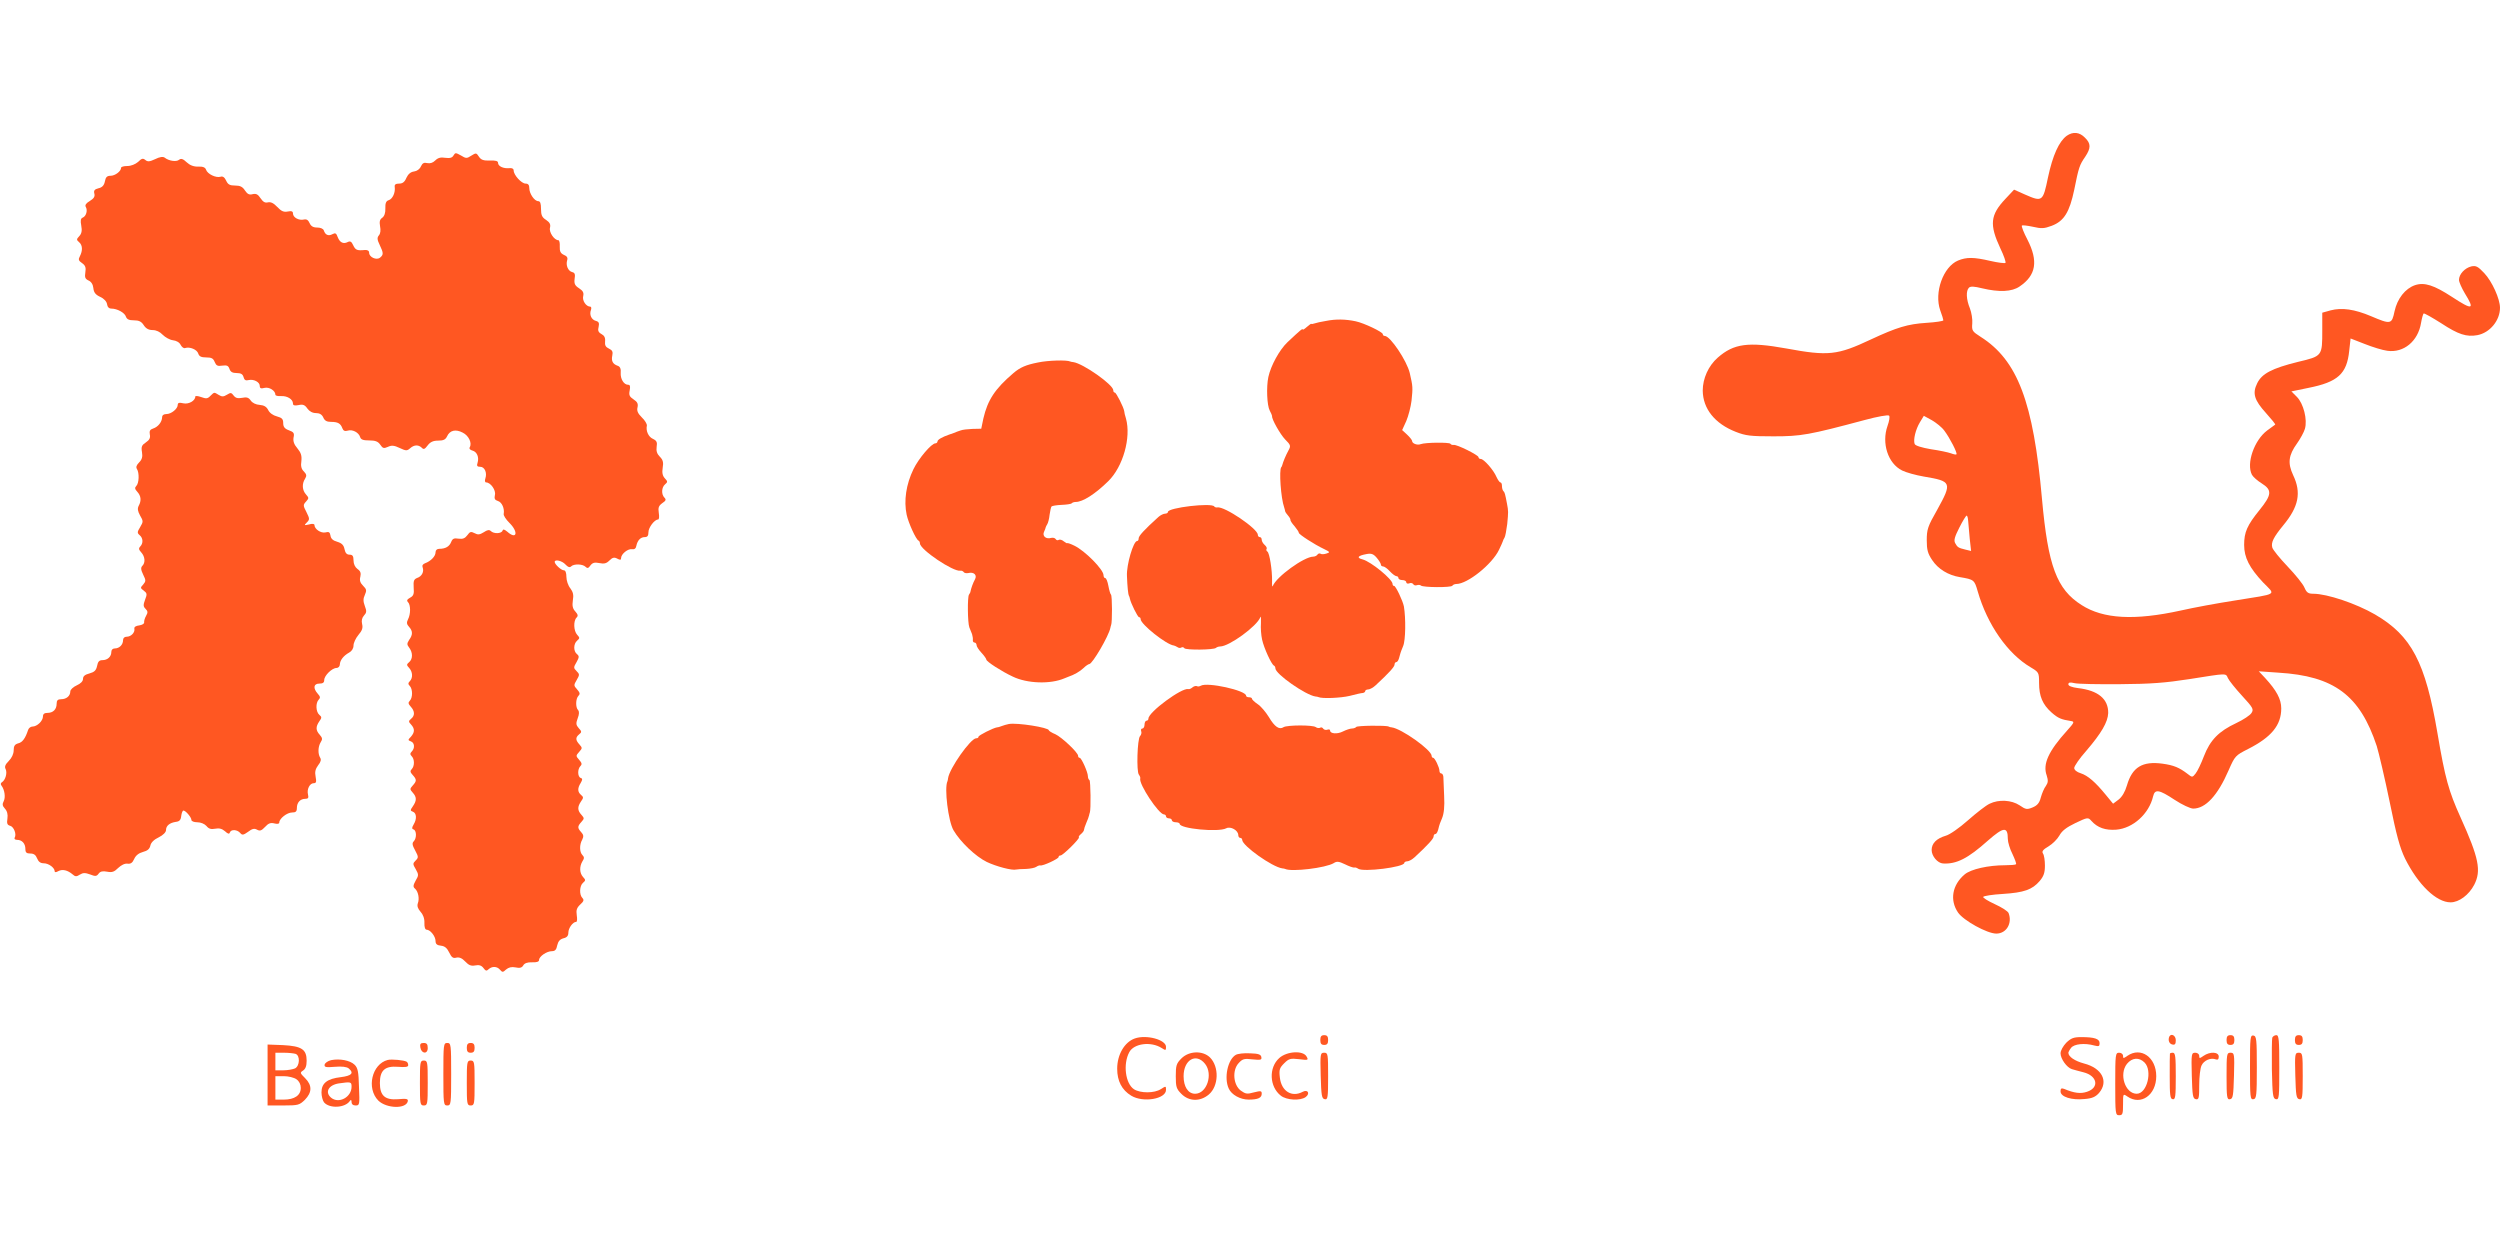<?xml version="1.0" standalone="no"?>
<!DOCTYPE svg PUBLIC "-//W3C//DTD SVG 20010904//EN"
 "http://www.w3.org/TR/2001/REC-SVG-20010904/DTD/svg10.dtd">
<svg version="1.0" xmlns="http://www.w3.org/2000/svg"
 width="1280pt" height="640pt" viewBox="0 0 1280 640"
 preserveAspectRatio="xMidYMid meet">
<g transform="translate(0,640) scale(0.1,-0.1)"
fill="#ff5722" stroke="none">
<path d="M10582 5705 c-40 -29 -72 -100 -96 -212 -26 -126 -29 -128 -118 -89
l-56 25 -45 -48 c-77 -82 -82 -131 -25 -253 18 -37 29 -70 26 -74 -4 -3 -38 1
-77 10 -86 20 -122 20 -166 2 -76 -32 -123 -164 -91 -255 9 -24 16 -47 16 -51
0 -4 -39 -10 -87 -13 -95 -6 -151 -23 -284 -85 -172 -81 -218 -86 -434 -46
-194 35 -268 25 -350 -47 -48 -42 -77 -107 -77 -169 1 -93 62 -169 169 -211
51 -20 75 -23 193 -23 142 0 181 7 469 84 63 17 118 27 123 22 5 -5 1 -28 -8
-53 -31 -88 2 -192 75 -228 20 -10 70 -24 111 -31 143 -24 146 -30 68 -171
-48 -84 -53 -100 -53 -155 0 -49 5 -68 28 -102 30 -45 81 -77 142 -87 72 -12
74 -14 91 -73 49 -170 153 -319 270 -388 43 -26 44 -27 44 -80 0 -69 18 -111
64 -152 34 -30 50 -36 101 -44 17 -3 15 -8 -21 -48 -96 -106 -126 -172 -105
-230 8 -26 8 -36 -4 -54 -9 -11 -20 -38 -26 -59 -7 -28 -18 -41 -42 -51 -29
-12 -35 -11 -67 11 -41 27 -106 31 -153 8 -18 -8 -68 -47 -111 -85 -44 -39
-94 -74 -114 -79 -47 -14 -72 -39 -72 -73 0 -31 30 -67 58 -69 69 -4 127 25
230 117 81 71 102 73 102 9 0 -17 11 -53 24 -78 12 -26 21 -49 18 -52 -3 -3
-28 -5 -55 -5 -87 0 -176 -20 -208 -47 -64 -54 -77 -132 -34 -195 28 -41 149
-108 196 -108 52 0 83 53 63 105 -4 10 -36 30 -71 46 -35 16 -62 33 -59 37 3
5 48 12 100 15 110 7 151 22 189 66 21 25 27 43 27 79 0 26 -4 54 -10 62 -7
11 0 20 29 37 20 12 45 37 55 55 13 24 36 42 82 64 63 30 65 30 82 11 31 -35
72 -49 127 -45 86 7 168 81 189 171 9 38 30 35 110 -18 38 -25 81 -45 95 -45
63 0 125 66 181 195 33 75 35 77 100 110 120 61 170 122 170 208 0 47 -24 92
-83 156 l-32 34 100 -7 c286 -17 418 -116 504 -376 11 -36 41 -164 66 -285 35
-173 52 -235 79 -291 67 -134 160 -224 233 -224 43 0 94 38 121 90 37 72 24
137 -70 345 -61 135 -79 200 -118 430 -62 365 -133 500 -320 609 -97 56 -245
106 -316 106 -26 0 -34 6 -45 31 -7 18 -46 66 -86 108 -40 42 -76 86 -79 98
-7 26 7 53 56 113 79 95 94 167 51 257 -29 62 -24 102 20 163 17 24 35 57 40
74 14 47 -7 130 -41 164 l-28 28 87 18 c151 30 197 72 209 190 l7 63 72 -28
c40 -16 92 -32 116 -35 84 -12 158 49 173 144 4 23 10 44 13 47 4 2 44 -21 90
-50 88 -58 130 -71 185 -61 64 12 116 75 116 140 0 46 -41 136 -81 178 -32 34
-42 39 -66 34 -33 -8 -63 -40 -63 -69 0 -11 14 -42 30 -69 52 -84 41 -88 -66
-18 -92 60 -141 76 -189 60 -50 -17 -91 -69 -105 -134 -14 -67 -19 -68 -120
-25 -85 36 -150 45 -207 30 l-43 -12 0 -89 c0 -134 1 -133 -125 -163 -133 -33
-184 -60 -208 -109 -26 -52 -15 -87 45 -153 28 -31 49 -57 47 -59 -2 -1 -21
-15 -41 -30 -67 -50 -108 -170 -78 -227 6 -11 29 -31 50 -44 54 -34 52 -58
-11 -136 -64 -79 -79 -114 -79 -179 0 -65 27 -117 97 -192 65 -67 82 -56 -147
-93 -85 -13 -209 -36 -275 -51 -237 -52 -396 -43 -507 28 -128 81 -172 200
-203 543 -44 497 -125 711 -315 831 -42 27 -45 31 -42 68 2 21 -4 56 -12 77
-19 46 -21 90 -5 106 8 8 27 7 67 -3 88 -21 153 -18 192 9 85 57 97 130 40
241 -19 36 -31 68 -28 71 3 3 28 0 56 -6 44 -10 57 -10 97 5 63 24 91 70 115
184 23 115 27 127 56 169 30 45 30 68 -1 98 -28 29 -61 32 -93 10z m-627
-1510 c28 -37 68 -115 62 -121 -2 -3 -15 0 -28 5 -14 5 -60 15 -103 21 -46 8
-80 18 -83 27 -8 21 5 75 27 111 l20 33 42 -23 c22 -13 51 -36 63 -53z m122
-462 c1 -16 5 -56 8 -91 l7 -63 -29 7 c-37 9 -41 12 -53 34 -7 14 -2 32 22 79
17 34 34 61 37 61 4 0 7 -12 8 -27z m1330 -805 c6 -13 38 -53 72 -90 56 -61
61 -69 49 -88 -7 -12 -42 -35 -78 -52 -90 -42 -134 -87 -166 -170 -14 -37 -33
-77 -43 -89 -16 -20 -17 -20 -41 -1 -42 32 -70 44 -128 52 -103 14 -155 -18
-182 -111 -10 -34 -25 -59 -43 -73 l-28 -21 -37 45 c-54 66 -92 99 -129 111
-20 6 -33 17 -33 27 0 9 27 49 61 87 79 92 111 148 113 194 1 72 -51 116 -155
128 -31 4 -49 11 -49 19 0 10 8 12 33 6 17 -4 122 -6 232 -5 157 1 233 7 355
26 196 31 185 31 197 5z"/>
<path d="M2322 5604 c-7 -12 -18 -15 -42 -12 -24 4 -38 0 -52 -14 -12 -12 -26
-16 -41 -13 -16 4 -24 0 -32 -17 -6 -14 -20 -24 -35 -26 -17 -2 -30 -13 -39
-32 -9 -22 -20 -30 -37 -30 -18 0 -25 -5 -23 -17 4 -29 -11 -62 -31 -68 -13
-4 -18 -15 -17 -42 1 -23 -5 -40 -16 -48 -13 -9 -15 -20 -11 -44 4 -19 2 -37
-6 -46 -10 -12 -9 -22 4 -49 20 -42 20 -50 2 -65 -18 -15 -56 2 -56 25 0 10
-8 15 -22 14 -41 -4 -48 0 -60 25 -8 18 -15 22 -27 16 -23 -12 -41 -3 -52 25
-7 20 -12 23 -27 15 -20 -11 -37 -4 -44 19 -3 9 -17 15 -34 15 -21 0 -32 7
-39 23 -7 16 -16 21 -29 18 -25 -6 -56 10 -56 31 0 11 -7 14 -27 10 -21 -4
-33 2 -53 23 -19 20 -33 27 -48 24 -15 -4 -25 2 -38 21 -13 20 -23 25 -40 21
-18 -5 -27 0 -40 19 -12 19 -25 25 -50 25 -27 0 -37 5 -46 25 -8 17 -17 24
-29 20 -23 -7 -67 14 -74 36 -4 12 -16 17 -40 16 -23 -1 -43 7 -59 22 -19 18
-29 21 -39 13 -14 -12 -53 -6 -74 11 -9 6 -25 4 -49 -8 -28 -13 -38 -14 -50
-4 -12 10 -19 8 -37 -10 -14 -12 -36 -21 -55 -21 -18 0 -32 -4 -32 -9 0 -18
-31 -41 -54 -41 -18 0 -25 -7 -29 -29 -4 -20 -14 -31 -33 -35 -20 -5 -25 -12
-21 -27 4 -15 -2 -25 -23 -38 -19 -11 -26 -21 -21 -30 11 -18 2 -48 -15 -55
-11 -4 -13 -15 -8 -41 5 -26 2 -41 -10 -54 -15 -16 -15 -19 -1 -31 18 -15 19
-43 4 -72 -9 -16 -7 -23 11 -35 17 -12 21 -23 17 -47 -4 -26 -1 -34 16 -42 14
-6 23 -20 25 -39 2 -22 11 -34 35 -45 20 -9 33 -24 35 -37 2 -15 10 -23 22
-23 30 0 69 -21 75 -42 5 -13 16 -18 40 -18 26 0 39 -6 51 -25 11 -17 25 -25
46 -25 18 0 37 -9 51 -24 13 -13 36 -26 52 -28 18 -2 34 -11 40 -24 6 -11 16
-19 23 -16 24 8 61 -8 67 -28 5 -15 15 -20 41 -20 27 0 36 -5 43 -23 8 -19 15
-23 39 -19 24 3 31 0 37 -17 5 -15 15 -21 37 -21 22 0 31 -6 35 -21 4 -15 11
-19 26 -15 26 6 57 -10 57 -30 0 -12 6 -15 24 -10 24 6 56 -14 56 -35 0 -5 13
-8 29 -7 31 2 61 -16 61 -38 0 -10 8 -12 29 -8 22 5 32 1 45 -18 10 -14 26
-23 44 -23 18 0 30 -7 37 -22 7 -17 18 -23 40 -23 35 0 49 -8 58 -33 5 -13 13
-16 27 -12 24 8 57 -9 64 -33 4 -13 16 -17 47 -17 32 0 45 -6 56 -22 13 -19
18 -20 39 -11 19 9 32 8 61 -6 32 -15 37 -15 53 -1 20 18 42 19 59 3 10 -11
16 -8 31 12 13 17 28 24 53 24 27 0 38 5 46 22 14 31 44 38 80 19 31 -15 49
-54 36 -75 -4 -7 2 -14 14 -17 23 -6 35 -34 26 -63 -5 -15 -2 -20 14 -20 22 0
36 -30 26 -60 -4 -11 -2 -20 4 -20 23 0 51 -40 45 -64 -4 -19 -1 -26 15 -31
21 -6 35 -39 30 -66 -2 -8 11 -28 29 -46 48 -47 38 -89 -11 -45 -15 12 -21 14
-24 5 -6 -16 -45 -17 -60 -2 -8 8 -18 6 -36 -6 -21 -13 -30 -14 -47 -5 -19 10
-24 8 -37 -10 -12 -16 -23 -21 -45 -18 -24 4 -31 0 -38 -17 -9 -23 -29 -35
-61 -35 -12 0 -19 -7 -19 -18 0 -20 -24 -45 -54 -56 -11 -4 -16 -12 -12 -21 8
-22 -4 -46 -28 -54 -17 -7 -20 -15 -18 -49 3 -33 -1 -43 -18 -52 -16 -9 -19
-15 -11 -23 14 -14 14 -62 0 -88 -8 -16 -7 -25 5 -38 20 -22 20 -41 1 -67 -12
-19 -12 -24 0 -40 19 -25 19 -58 0 -74 -14 -12 -14 -15 0 -30 18 -20 20 -51 3
-68 -9 -9 -9 -15 0 -24 15 -15 16 -60 0 -76 -9 -9 -8 -16 5 -30 21 -23 22 -46
2 -62 -14 -12 -14 -15 0 -30 19 -21 19 -39 -1 -62 -16 -16 -16 -18 0 -24 19
-7 21 -35 4 -52 -9 -9 -9 -15 0 -24 15 -15 15 -51 0 -66 -9 -9 -8 -16 5 -30
21 -23 21 -31 0 -54 -15 -17 -15 -19 0 -36 21 -23 21 -41 1 -70 -14 -20 -14
-23 0 -28 19 -7 21 -37 4 -65 -10 -17 -10 -23 0 -26 15 -6 16 -45 0 -61 -9 -9
-7 -20 8 -47 17 -32 17 -36 2 -51 -15 -15 -15 -18 1 -45 15 -27 15 -31 -1 -58
-13 -24 -14 -32 -3 -41 16 -14 24 -51 14 -76 -4 -13 0 -26 14 -42 13 -14 21
-35 20 -57 -1 -22 4 -35 11 -35 19 0 46 -34 46 -58 0 -15 7 -22 28 -24 19 -2
31 -12 42 -35 12 -25 20 -31 37 -26 15 3 29 -3 45 -20 18 -19 30 -24 51 -20
20 4 32 0 42 -13 11 -15 16 -17 26 -7 18 17 44 16 59 -2 12 -14 15 -14 31 1
13 11 28 15 48 11 22 -5 33 -2 40 10 6 11 21 17 45 16 24 -1 36 3 36 12 0 18
39 45 66 45 16 0 23 8 27 30 5 21 14 31 32 36 18 4 25 13 25 29 0 23 23 55 40
55 5 0 6 15 3 34 -4 26 0 38 18 55 18 16 20 24 11 33 -17 17 -15 63 3 78 14
12 14 15 0 30 -18 20 -19 53 -3 80 10 15 10 22 0 32 -15 15 -16 53 -1 79 8 16
7 25 -5 38 -20 22 -20 30 1 53 15 17 15 19 0 36 -21 23 -21 41 -2 69 13 18 13
22 0 33 -18 15 -19 34 -2 61 10 17 10 23 0 26 -16 6 -17 45 -1 61 9 9 7 16 -7
32 -17 19 -17 21 0 40 17 19 17 21 2 38 -21 23 -21 36 -2 52 14 11 14 15 -2
32 -14 16 -15 24 -5 51 8 20 8 35 2 41 -14 14 -13 59 2 74 9 9 7 16 -7 32 -18
20 -18 22 -2 49 15 26 15 29 -1 45 -16 16 -16 19 0 46 14 25 14 31 2 41 -19
15 -18 53 1 69 14 12 14 15 0 30 -18 20 -20 71 -3 88 9 9 7 16 -7 32 -13 14
-16 29 -12 56 5 28 1 43 -13 62 -11 13 -20 40 -20 58 0 22 -5 34 -13 34 -14 0
-47 31 -47 43 0 15 38 6 55 -13 13 -14 22 -17 29 -10 14 14 59 13 74 -2 9 -9
15 -8 25 7 11 14 21 17 46 12 24 -5 36 -2 51 13 16 16 25 18 40 10 15 -8 20
-8 20 3 0 20 35 49 56 45 12 -2 20 4 22 17 6 29 22 45 43 45 14 0 19 7 19 25
0 24 31 65 49 65 6 0 7 15 4 34 -4 27 -1 36 18 50 18 12 21 18 11 28 -17 17
-15 53 3 68 14 12 14 15 -1 31 -12 13 -15 29 -11 54 5 28 1 41 -15 57 -14 14
-19 29 -16 50 4 24 0 32 -19 41 -23 10 -37 41 -31 68 1 8 -10 27 -26 42 -21
21 -26 34 -22 51 4 18 0 28 -20 41 -21 14 -25 22 -20 46 4 21 2 29 -8 29 -22
0 -40 30 -38 61 2 20 -3 32 -15 36 -26 9 -34 25 -28 53 4 19 0 27 -17 35 -17
8 -22 17 -20 37 2 19 -4 30 -19 38 -16 9 -19 18 -14 37 4 19 1 26 -14 30 -23
6 -35 32 -25 57 3 9 1 16 -4 16 -21 0 -42 31 -36 54 4 17 -1 27 -21 40 -22 14
-26 24 -23 48 4 24 1 32 -13 35 -21 6 -33 35 -25 61 4 12 -1 21 -17 27 -17 8
-22 18 -21 43 1 17 -2 32 -7 32 -21 0 -49 41 -43 64 4 17 -1 27 -20 40 -21 13
-26 25 -26 56 0 28 -4 40 -14 40 -20 0 -46 39 -46 67 0 16 -6 23 -19 23 -21 0
-61 44 -61 67 0 9 -9 14 -22 12 -31 -3 -58 10 -58 27 0 10 -12 13 -42 12 -32
-1 -45 3 -56 20 -13 20 -15 20 -39 5 -23 -15 -27 -15 -53 1 -27 15 -29 15 -38
0z"/>
<path d="M6790 4757 c-25 -4 -52 -10 -60 -13 -8 -3 -16 -4 -16 -2 -1 2 -11 -6
-23 -16 -12 -11 -21 -16 -21 -13 0 7 -11 -2 -78 -65 -41 -39 -85 -119 -98
-178 -11 -52 -7 -146 7 -172 7 -13 12 -25 12 -28 -3 -15 42 -94 67 -120 29
-29 30 -33 16 -58 -13 -24 -26 -55 -31 -74 -2 -5 -3 -9 -5 -10 -12 -15 -2
-159 15 -206 2 -7 5 -16 5 -20 1 -4 8 -14 15 -22 7 -8 13 -18 12 -22 -1 -3 8
-18 21 -32 12 -15 22 -29 22 -34 0 -8 80 -60 129 -83 31 -15 32 -17 13 -23
-12 -4 -26 -5 -31 -1 -5 3 -12 1 -16 -5 -3 -5 -13 -10 -21 -10 -47 0 -190
-104 -207 -150 -3 -8 -5 3 -4 25 1 56 -13 144 -24 151 -5 3 -7 9 -4 14 3 4 -2
13 -10 20 -8 7 -15 19 -15 26 0 8 -4 14 -10 14 -5 0 -10 5 -10 12 0 31 -171
147 -207 140 -6 -1 -14 1 -16 5 -13 20 -237 -6 -237 -28 0 -5 -7 -9 -15 -9 -8
0 -24 -8 -34 -17 -73 -66 -101 -97 -101 -109 0 -8 -3 -14 -8 -14 -19 0 -55
-122 -52 -179 2 -54 6 -94 10 -101 2 -3 4 -9 5 -15 4 -22 40 -95 47 -95 5 0 8
-4 8 -10 0 -26 132 -131 170 -135 3 0 11 -4 18 -8 6 -5 16 -6 21 -2 5 3 12 1
15 -4 7 -10 151 -9 162 2 4 4 14 7 21 7 46 0 189 104 206 150 3 8 4 -5 3 -30
-2 -25 1 -63 6 -85 9 -42 48 -128 61 -133 4 -2 7 -8 7 -14 0 -29 155 -137 205
-144 6 0 12 -2 15 -3 18 -9 114 -5 160 6 30 8 61 15 68 15 6 1 12 5 12 10 0 4
7 8 15 8 8 0 25 9 38 21 68 63 97 95 97 106 0 7 4 13 9 13 5 0 11 9 14 20 3
11 6 23 7 25 0 3 7 19 14 37 13 30 14 143 4 203 -6 30 -42 105 -50 105 -5 0
-8 4 -8 10 0 24 -111 115 -154 126 -32 8 -24 19 20 27 25 5 36 1 53 -19 11
-13 21 -29 21 -34 0 -6 5 -10 11 -10 7 0 22 -11 35 -25 13 -14 28 -25 34 -25
5 0 10 -4 10 -10 0 -5 9 -10 20 -10 11 0 20 -5 20 -11 0 -6 7 -9 15 -6 8 4 17
2 21 -4 3 -6 12 -8 19 -5 7 2 16 2 20 -2 10 -10 154 -11 161 -1 3 5 12 9 21 9
56 0 182 100 218 175 11 22 19 42 20 45 0 3 4 10 8 17 4 6 10 38 14 70 6 63 6
66 -1 103 -10 53 -12 60 -19 66 -4 4 -7 16 -7 26 0 10 -3 18 -8 18 -4 0 -13
13 -20 28 -15 36 -65 92 -80 92 -7 0 -12 4 -12 9 0 11 -111 66 -127 63 -6 -1
-14 1 -17 6 -5 8 -128 7 -152 -2 -17 -7 -44 3 -44 16 0 5 -12 20 -26 33 l-25
23 21 46 c11 26 23 72 27 104 7 68 7 72 -9 142 -15 63 -100 190 -128 190 -6 0
-10 4 -10 9 0 11 -96 57 -139 66 -52 11 -101 12 -151 2z"/>
<path d="M5314 4544 c-61 -12 -91 -25 -125 -54 -95 -81 -132 -138 -154 -232
l-11 -53 -45 -1 c-24 -1 -52 -4 -61 -8 -10 -3 -26 -9 -35 -13 -10 -3 -20 -7
-23 -8 -35 -12 -60 -26 -60 -35 0 -5 -5 -10 -11 -10 -20 0 -86 -78 -112 -132
-38 -78 -50 -162 -35 -233 9 -42 48 -128 61 -133 4 -2 7 -8 7 -14 0 -32 172
-147 207 -140 6 1 14 -2 17 -7 3 -5 14 -7 24 -5 28 7 46 -10 34 -32 -10 -18
-20 -46 -23 -62 0 -4 -4 -11 -8 -17 -8 -12 -7 -143 2 -167 4 -10 10 -26 14
-35 3 -10 5 -24 4 -30 -1 -7 3 -13 9 -13 5 0 10 -6 10 -13 0 -7 11 -24 25 -39
14 -15 25 -31 25 -35 0 -10 79 -61 135 -87 74 -36 193 -40 265 -9 8 3 17 7 20
8 30 10 59 27 77 44 12 12 26 21 30 21 16 0 100 144 108 185 1 6 3 12 4 15 6
12 6 152 -1 156 -3 2 -9 22 -13 44 -4 22 -11 40 -16 40 -5 0 -9 7 -9 15 0 29
-95 125 -149 151 -20 10 -36 15 -37 13 0 -2 -8 2 -17 9 -9 8 -21 11 -26 8 -5
-4 -13 -2 -16 4 -4 6 -14 8 -23 6 -26 -8 -46 9 -37 30 5 11 9 21 9 24 1 3 4
10 8 16 4 6 10 28 12 49 3 20 7 39 10 42 3 3 26 7 51 8 24 1 48 4 52 8 3 4 13
7 21 7 36 0 100 41 167 107 75 74 117 223 90 320 -5 15 -9 33 -9 38 -3 20 -41
95 -48 95 -5 0 -8 5 -8 12 0 28 -154 137 -205 144 -5 0 -12 2 -15 3 -18 9
-115 6 -166 -5z"/>
<path d="M1077 4373 c-14 -15 -22 -15 -47 -6 -17 6 -30 7 -30 3 0 -22 -34 -41
-61 -35 -21 5 -29 3 -29 -8 0 -20 -33 -47 -58 -47 -14 0 -22 -6 -22 -17 -1
-24 -21 -49 -46 -57 -16 -5 -20 -13 -17 -30 4 -18 -2 -29 -20 -41 -21 -14 -25
-22 -20 -50 4 -24 0 -38 -15 -53 -13 -13 -17 -24 -11 -33 13 -20 11 -73 -3
-87 -9 -9 -8 -16 5 -30 19 -21 22 -45 7 -72 -7 -14 -5 -27 7 -49 17 -29 17
-32 1 -59 -16 -26 -16 -31 -3 -42 18 -15 19 -42 3 -58 -9 -9 -8 -16 5 -30 20
-22 22 -53 6 -69 -9 -9 -8 -20 4 -45 15 -30 14 -34 0 -51 -15 -16 -15 -18 3
-31 17 -13 18 -18 7 -46 -10 -27 -10 -35 2 -47 12 -12 13 -19 3 -36 -7 -12
-11 -27 -10 -34 1 -6 -10 -13 -25 -15 -17 -2 -27 -8 -25 -17 4 -19 -17 -41
-39 -41 -12 0 -19 -7 -19 -18 0 -23 -19 -42 -42 -42 -11 0 -18 -7 -18 -18 0
-24 -19 -42 -46 -42 -16 0 -23 -8 -27 -30 -5 -23 -14 -31 -39 -38 -23 -6 -33
-14 -33 -28 0 -12 -12 -24 -32 -33 -18 -8 -33 -22 -33 -31 0 -23 -20 -40 -47
-40 -17 0 -23 -6 -23 -23 0 -29 -18 -47 -47 -47 -16 0 -23 -6 -23 -18 0 -23
-30 -52 -54 -52 -9 0 -19 -8 -22 -17 -14 -43 -29 -64 -51 -69 -17 -5 -23 -13
-23 -36 0 -18 -10 -39 -25 -54 -18 -18 -23 -30 -16 -42 9 -19 -1 -56 -19 -67
-7 -4 -8 -11 -2 -18 16 -21 21 -60 11 -79 -8 -15 -7 -24 6 -38 12 -13 16 -30
13 -51 -4 -25 -1 -33 14 -37 19 -5 34 -44 23 -61 -3 -6 2 -11 12 -11 26 0 43
-19 43 -47 0 -18 6 -23 25 -23 18 0 28 -7 35 -25 7 -17 17 -25 34 -25 25 0 56
-23 56 -41 0 -6 7 -6 19 1 21 11 47 5 73 -17 13 -12 20 -12 37 -1 16 10 27 10
52 1 27 -11 34 -10 44 4 9 12 21 14 43 10 26 -5 37 -1 57 19 16 15 34 24 48
22 16 -2 25 4 34 24 8 18 23 30 45 36 23 6 34 15 38 33 3 15 19 31 43 42 22
11 37 26 37 37 0 22 18 37 50 42 19 2 26 10 28 31 2 15 7 27 11 27 12 0 41
-35 41 -48 0 -7 14 -12 30 -12 18 0 37 -8 47 -19 12 -15 24 -18 45 -14 20 4
35 0 50 -13 15 -14 22 -16 25 -6 6 17 38 15 53 -3 10 -12 16 -11 40 6 21 16
32 19 46 11 15 -8 23 -5 41 14 17 19 29 23 48 18 15 -4 25 -2 25 5 0 20 40 51
65 51 19 0 25 5 25 23 0 28 17 47 43 47 15 0 18 5 14 22 -7 27 9 58 29 58 13
0 15 7 10 33 -5 25 -1 40 13 59 13 16 17 29 10 39 -12 20 -11 56 3 79 10 15 9
22 -5 38 -21 23 -21 41 -2 69 13 18 13 22 0 33 -18 15 -20 61 -3 78 9 9 8 16
-5 30 -25 28 -22 52 8 52 18 0 25 5 25 18 0 23 40 62 63 62 9 0 17 8 17 18 1
22 19 45 48 61 13 7 22 21 22 36 0 13 11 37 25 54 19 22 24 36 19 56 -4 17 -1
32 10 44 13 14 14 22 4 48 -9 24 -9 38 0 57 10 23 9 29 -9 47 -15 15 -19 28
-14 46 4 19 1 29 -15 40 -12 9 -20 25 -20 44 0 22 -5 29 -20 29 -14 0 -22 8
-26 28 -4 21 -14 31 -37 38 -22 6 -33 16 -35 32 -3 17 -8 21 -26 16 -23 -5
-56 17 -56 38 0 6 -11 8 -27 3 -26 -6 -27 -5 -12 10 15 15 15 19 -2 53 -17 33
-18 37 -2 54 15 17 15 19 0 36 -20 22 -22 55 -5 81 9 15 8 22 -6 37 -13 12
-17 28 -13 53 3 28 -2 43 -20 65 -18 21 -23 37 -20 56 5 22 1 28 -24 37 -22 8
-29 18 -29 37 0 20 -6 27 -32 34 -20 5 -38 18 -45 33 -9 17 -21 24 -44 26 -18
1 -37 10 -45 22 -11 16 -21 19 -45 14 -22 -4 -33 -1 -43 12 -11 15 -15 16 -34
4 -18 -11 -26 -11 -42 -1 -25 15 -22 15 -43 -5z"/>
<path d="M6148 2889 c-7 -4 -16 -5 -20 -2 -5 2 -15 0 -22 -6 -8 -7 -18 -11
-22 -9 -33 8 -204 -118 -204 -151 0 -6 -4 -11 -10 -11 -5 0 -10 -9 -10 -20 0
-11 -5 -20 -11 -20 -6 0 -9 -6 -6 -14 3 -7 0 -19 -6 -25 -14 -14 -19 -182 -6
-197 5 -7 9 -16 7 -20 -8 -28 95 -184 122 -184 5 0 10 -4 10 -10 0 -5 7 -10
15 -10 8 0 15 -4 15 -10 0 -5 9 -10 20 -10 11 0 20 -4 20 -8 0 -25 198 -44
238 -23 22 12 62 -10 62 -35 0 -8 5 -14 10 -14 6 0 10 -5 10 -10 0 -30 154
-139 205 -146 6 0 12 -2 15 -3 33 -16 208 5 249 30 15 10 26 9 57 -6 22 -11
43 -18 48 -17 4 2 13 -1 20 -6 26 -18 236 8 236 30 0 4 7 8 15 8 8 0 25 9 38
21 68 63 97 95 97 106 0 7 4 13 9 13 7 0 13 12 19 40 0 3 7 21 15 40 10 24 14
60 11 115 -2 44 -4 88 -4 98 -1 9 -5 17 -11 17 -5 0 -9 6 -9 13 0 18 -24 67
-32 67 -5 0 -8 5 -8 10 0 30 -155 140 -205 146 -5 0 -12 2 -15 4 -13 7 -162 5
-166 -2 -3 -4 -13 -8 -22 -8 -9 0 -30 -7 -46 -15 -29 -15 -66 -12 -66 5 0 5
-6 7 -14 4 -8 -3 -17 0 -21 5 -3 6 -11 9 -16 5 -5 -3 -15 -2 -22 3 -15 12
-147 11 -165 0 -22 -15 -46 2 -75 51 -16 26 -42 57 -58 67 -16 11 -29 23 -29
28 0 4 -7 7 -15 7 -8 0 -15 3 -15 8 0 27 -199 71 -232 51z"/>
<path d="M5165 2693 c-11 -2 -27 -7 -35 -10 -8 -3 -19 -7 -25 -7 -20 -3 -95
-41 -95 -48 0 -5 -5 -8 -12 -8 -28 0 -137 -154 -144 -205 0 -5 -2 -12 -3 -15
-17 -34 4 -205 31 -251 35 -60 113 -134 170 -162 48 -23 130 -45 151 -39 4 1
27 3 50 3 23 1 47 6 53 11 7 5 16 8 20 7 13 -4 94 34 94 43 0 5 4 8 10 8 12 0
100 87 94 93 -3 2 2 10 11 17 8 7 15 16 15 21 0 4 5 20 12 36 7 15 13 33 14
38 1 6 3 12 4 15 6 15 4 162 -2 166 -5 3 -8 12 -8 20 0 20 -33 94 -42 94 -5 0
-8 4 -8 10 0 17 -84 96 -117 111 -18 7 -33 17 -33 20 0 14 -163 40 -205 32z"/>
<path d="M6760 1075 c0 -18 5 -25 20 -25 15 0 20 7 20 25 0 18 -5 25 -20 25
-15 0 -20 -7 -20 -25z"/>
<path d="M11107 1093 c-8 -18 -1 -38 16 -41 13 -3 17 3 17 22 0 24 -23 37 -33
19z"/>
<path d="M11400 1075 c0 -18 5 -25 20 -25 15 0 20 7 20 25 0 18 -5 25 -20 25
-15 0 -20 -7 -20 -25z"/>
<path d="M11520 935 c0 -153 1 -166 18 -163 15 3 17 19 17 163 0 144 -2 160
-17 163 -17 3 -18 -10 -18 -163z"/>
<path d="M11634 1087 c-2 -7 -3 -80 -2 -162 3 -133 5 -150 21 -153 16 -3 17
10 17 162 0 142 -2 166 -15 166 -9 0 -18 -6 -21 -13z"/>
<path d="M11750 1075 c0 -18 5 -25 20 -25 15 0 20 7 20 25 0 18 -5 25 -20 25
-15 0 -20 -7 -20 -25z"/>
<path d="M5810 1083 c-53 -19 -90 -83 -90 -155 0 -63 24 -109 72 -138 61 -37
178 -17 178 30 0 20 -1 20 -26 4 -33 -22 -105 -22 -138 -1 -44 29 -57 129 -24
190 24 45 111 56 166 21 20 -13 22 -13 22 6 0 37 -101 64 -160 43z"/>
<path d="M10579 1061 c-16 -17 -29 -40 -29 -54 0 -28 32 -73 58 -81 9 -3 36
-10 59 -16 72 -18 83 -79 18 -100 -32 -11 -65 -7 -117 15 -14 5 -18 2 -18 -13
0 -28 57 -46 123 -39 39 3 56 11 74 31 50 59 16 127 -77 151 -48 13 -80 35
-80 55 0 3 6 15 14 25 15 20 69 26 119 12 23 -6 27 -4 27 12 0 22 -26 31 -93
31 -40 0 -53 -5 -78 -29z"/>
<path d="M2152 1038 c5 -34 38 -37 38 -4 0 20 -5 26 -21 26 -15 0 -20 -5 -17
-22z"/>
<path d="M2270 900 c0 -153 1 -160 20 -160 19 0 20 7 20 160 0 153 -1 160 -20
160 -19 0 -20 -7 -20 -160z"/>
<path d="M2390 1035 c0 -18 5 -25 20 -25 15 0 20 7 20 25 0 18 -5 25 -20 25
-15 0 -20 -7 -20 -25z"/>
<path d="M1370 896 l0 -156 81 0 c76 0 82 2 110 29 37 38 38 74 1 111 -26 26
-27 28 -10 39 12 8 18 23 18 50 0 58 -25 75 -121 80 l-79 3 0 -156z m144 108
c23 -9 21 -61 -3 -74 -11 -5 -38 -10 -60 -10 l-41 0 0 45 0 45 44 0 c24 0 51
-3 60 -6z m4 -130 c14 -10 22 -26 22 -44 0 -38 -32 -60 -87 -60 l-43 0 0 60 0
60 43 0 c23 0 53 -7 65 -16z"/>
<path d="M6049 981 c-26 -26 -29 -36 -29 -91 0 -55 3 -65 29 -91 39 -39 96
-40 140 -3 51 43 54 142 6 190 -37 36 -107 34 -146 -5z m121 -28 c42 -53 9
-153 -51 -153 -36 0 -59 36 -59 90 0 84 64 121 110 63z"/>
<path d="M6327 999 c-41 -24 -61 -118 -36 -172 14 -32 59 -57 102 -57 48 0 67
9 67 30 0 15 -4 16 -40 7 -35 -10 -43 -8 -67 9 -39 29 -45 105 -11 141 20 22
29 24 71 19 42 -4 48 -3 45 12 -2 13 -15 18 -58 19 -30 2 -63 -2 -73 -8z"/>
<path d="M6550 983 c-55 -49 -51 -147 8 -193 29 -23 99 -27 127 -7 24 18 11
41 -15 27 -56 -30 -109 3 -117 72 -5 41 -2 50 22 74 24 24 32 26 76 21 47 -6
49 -5 39 13 -17 33 -101 28 -140 -7z"/>
<path d="M6762 893 c3 -103 5 -118 21 -121 15 -3 17 8 17 117 0 115 -1 121
-20 121 -20 0 -21 -5 -18 -117z"/>
<path d="M10830 850 c0 -153 1 -160 20 -160 18 0 20 7 20 56 0 55 0 55 22 40
69 -48 148 7 148 104 0 97 -79 152 -148 104 -20 -14 -22 -14 -22 0 0 9 -9 16
-20 16 -19 0 -20 -7 -20 -160z m150 110 c42 -42 13 -160 -40 -160 -59 0 -92
100 -50 153 26 32 62 35 90 7z"/>
<path d="M11110 1005 c-1 -3 -1 -56 -1 -117 0 -95 2 -114 15 -116 14 -3 16 13
16 117 0 101 -2 121 -15 121 -8 0 -15 -2 -15 -5z"/>
<path d="M11222 893 c3 -103 5 -118 21 -121 15 -3 17 6 17 72 0 41 5 87 12
101 12 26 47 41 73 31 10 -4 15 1 15 14 0 25 -45 27 -78 4 -20 -14 -22 -14
-22 0 0 9 -9 16 -20 16 -20 0 -21 -5 -18 -117z"/>
<path d="M11400 889 c0 -109 2 -120 18 -117 15 3 17 18 20 121 3 112 2 117
-18 117 -19 0 -20 -6 -20 -121z"/>
<path d="M11752 893 c3 -103 5 -118 21 -121 15 -3 17 8 17 117 0 115 -1 121
-20 121 -20 0 -21 -5 -18 -117z"/>
<path d="M1695 972 c-16 -4 -31 -14 -33 -23 -2 -13 6 -15 53 -11 35 3 60 0 70
-8 29 -24 16 -38 -40 -45 -70 -8 -99 -31 -99 -78 0 -19 6 -42 13 -51 28 -33
109 -29 133 8 5 7 8 4 8 -6 0 -12 8 -18 21 -18 20 0 21 4 17 95 -2 78 -6 98
-23 114 -23 22 -76 32 -120 23z m105 -136 c0 -54 -66 -89 -105 -56 -33 28 -13
65 40 73 62 9 65 8 65 -17z"/>
<path d="M1985 973 c-81 -21 -110 -145 -48 -208 42 -41 143 -44 151 -3 2 12
-7 14 -50 10 -67 -5 -93 18 -93 83 0 65 26 88 92 83 39 -3 53 -1 53 8 0 7 -3
15 -8 18 -13 8 -77 14 -97 9z"/>
<path d="M2150 855 c0 -108 1 -115 20 -115 19 0 20 7 20 115 0 108 -1 115 -20
115 -19 0 -20 -7 -20 -115z"/>
<path d="M2390 855 c0 -108 1 -115 20 -115 19 0 20 7 20 115 0 108 -1 115 -20
115 -19 0 -20 -7 -20 -115z"/>
</g>
</svg>
